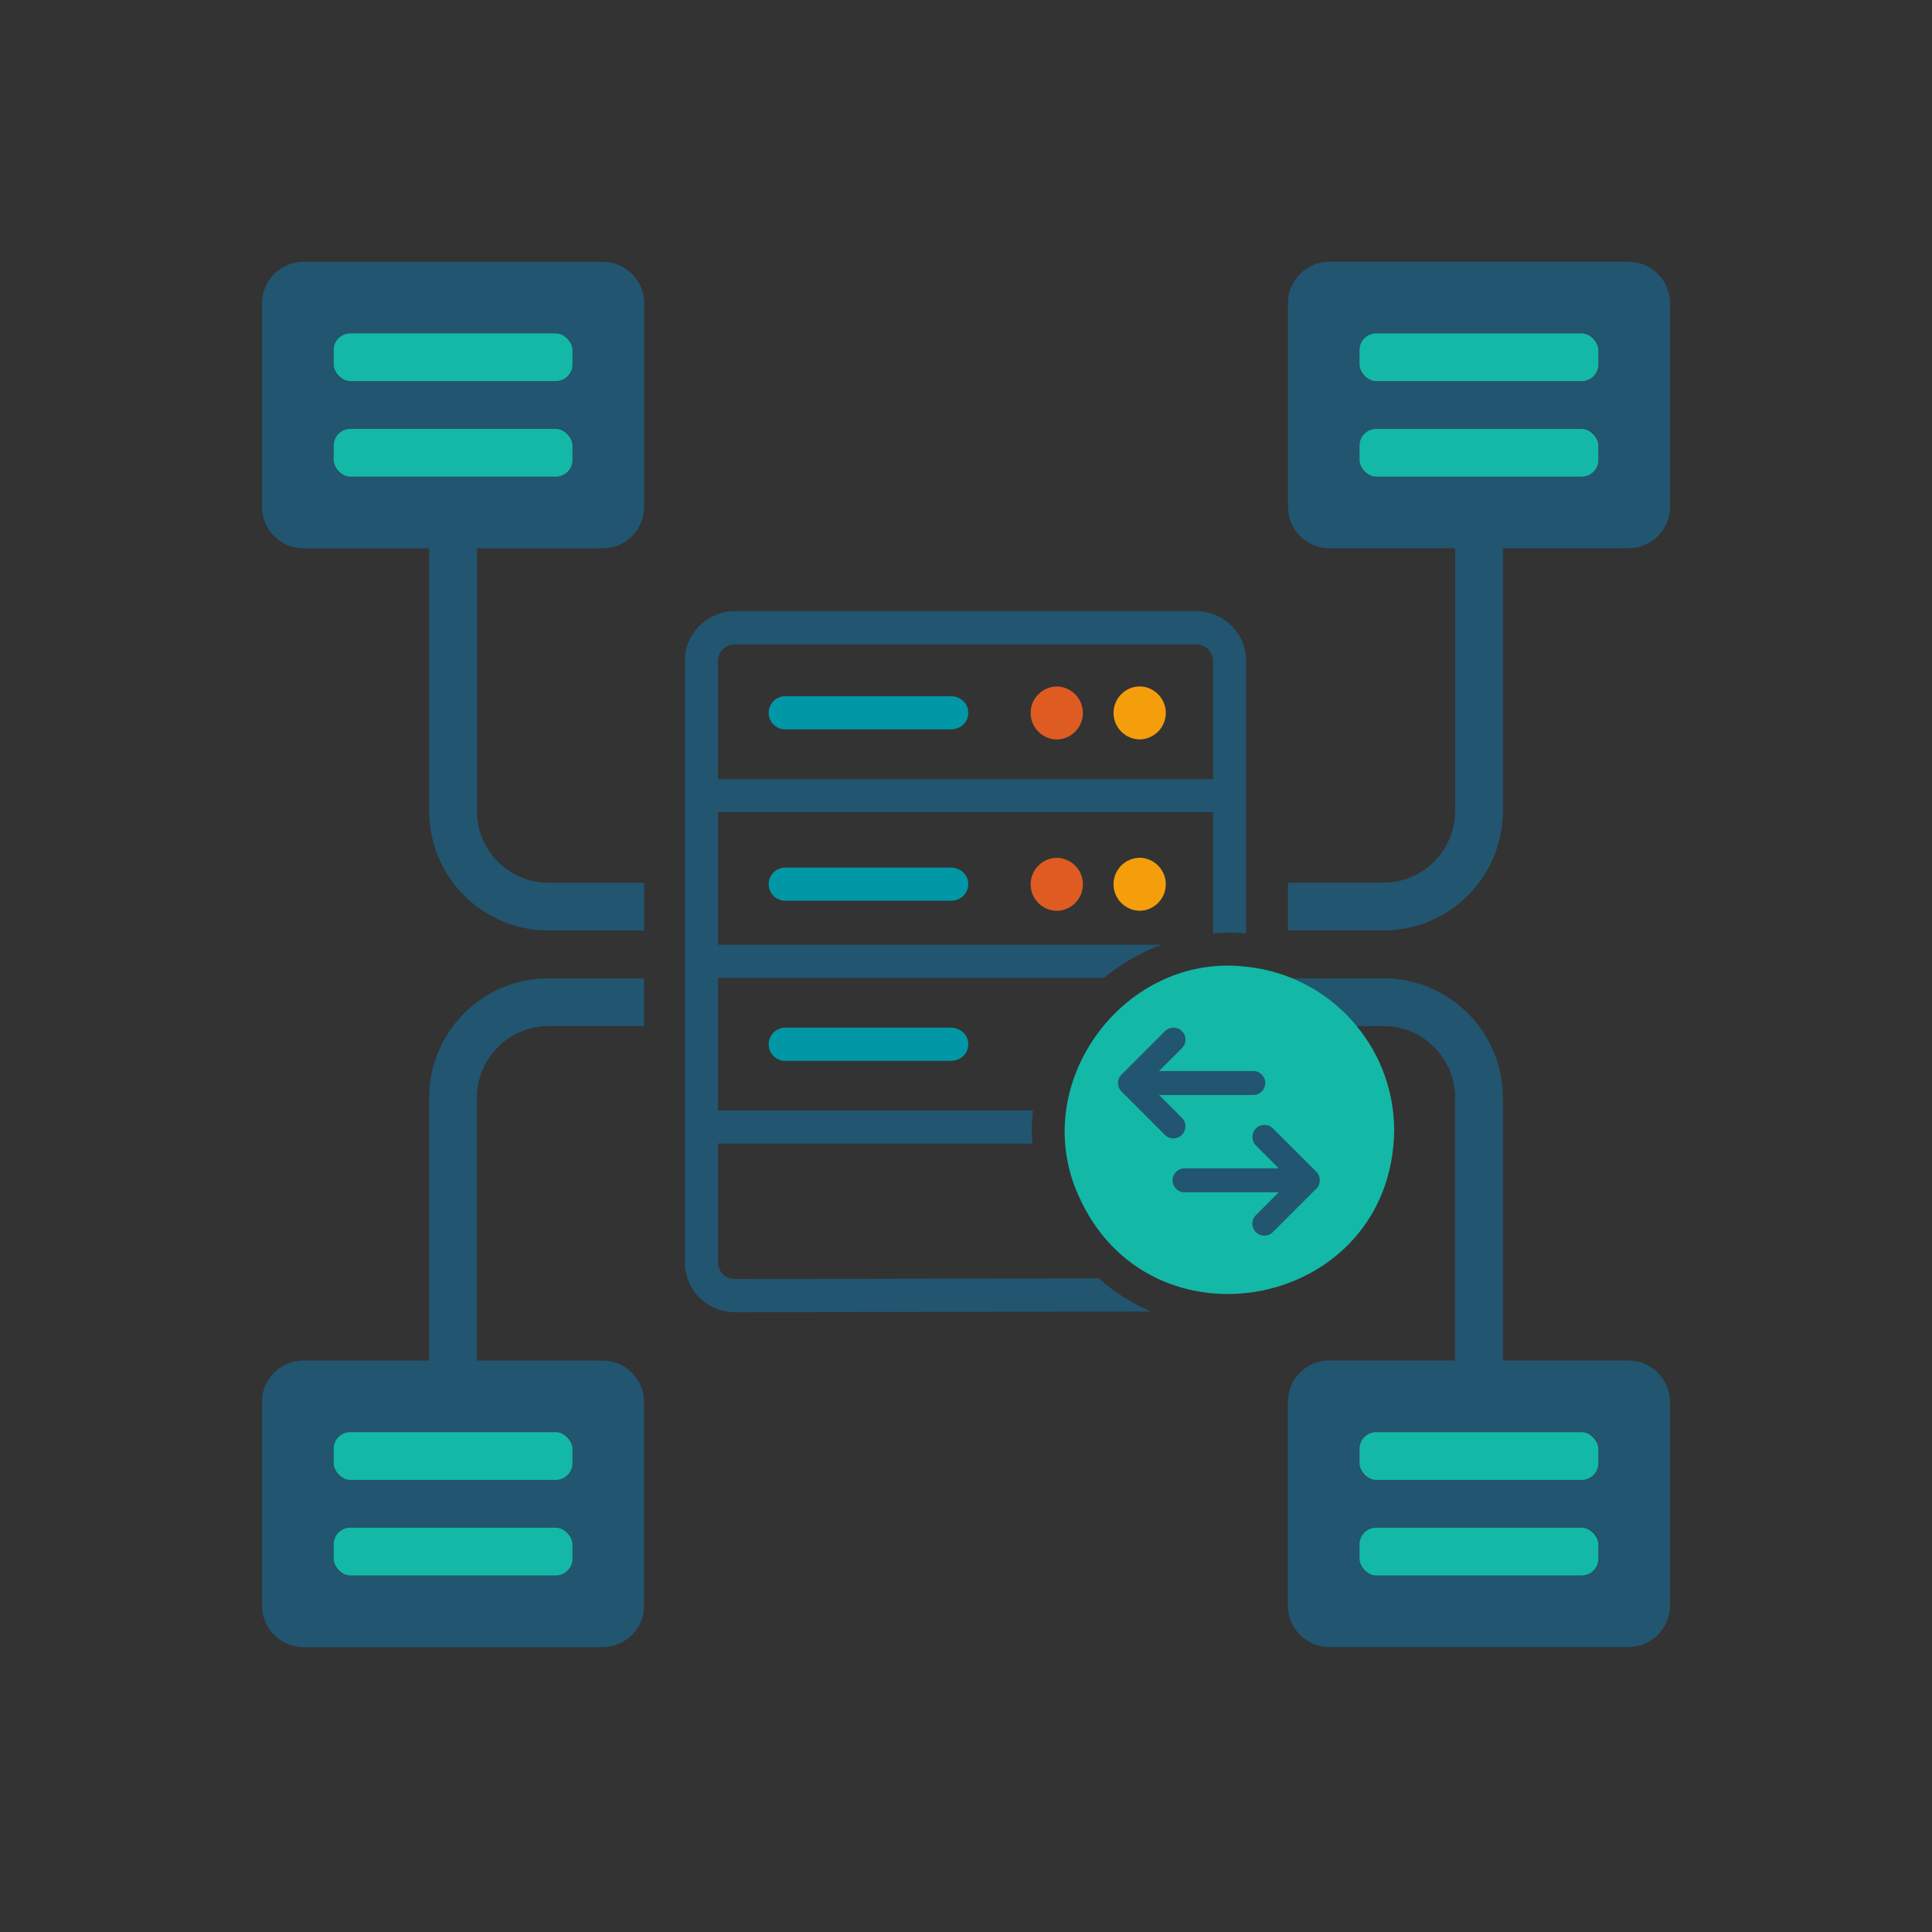 <?xml version="1.0" encoding="UTF-8"?><svg id="a" xmlns="http://www.w3.org/2000/svg" xmlns:xlink="http://www.w3.org/1999/xlink" viewBox="0 0 275 275"><rect x="0" y="0" width="275" height="275" fill="#333333" stroke="none"/><defs><style>.d{fill:none;}.e{opacity:.03;}.e,.f,.g,.h,.i,.j,.k,.l,.m{fill:#ccdef2;}.f{opacity:.05;}.g{opacity:.1;}.n{fill:#0097a7;}.o{fill:#f59e0b;}.p{fill:#e8faff;}.q{fill:#de5c21;}.r{fill:#14b8a6;}.s{fill:#22556f;}.t{fill:#0a2138;}.h{opacity:.15;}.i{opacity:.02;}.u{clip-path:url(#c);}.v{clip-path:url(#b);}.j{opacity:.5;}.k{opacity:.25;}.l{opacity:.4;}.m{opacity:.35;}</style><clipPath id="b"><rect class="d" x="-1812.74" y="-762.27" width="2395.16" height="594.69"/></clipPath><clipPath id="c"><rect class="d" x="-165.9" y="-664.92" width="750" height="500" transform="translate(418.2 -829.84) rotate(180)"/></clipPath></defs><g class="v"><g class="u"><g><polygon class="j" points="283.04 -37.05 320.35 27.58 245.72 27.58 283.04 -37.05"/><polygon class="h" points="208.41 -37.05 245.72 27.58 171.1 27.58 208.41 -37.05"/><polygon class="g" points="133.79 -37.05 171.1 27.58 96.48 27.58 133.79 -37.05"/><polygon class="i" points="-15.46 -37.05 21.85 27.58 -52.77 27.58 -15.46 -37.05"/><polygon class="i" points="21.85 27.58 -15.46 -37.05 59.16 -37.05 21.85 27.58"/><polygon class="f" points="96.48 27.58 59.16 -37.05 133.79 -37.05 96.48 27.58"/><polygon class="l" points="171.1 27.58 133.79 -37.05 208.41 -37.05 171.1 27.58"/><polygon class="m" points="245.72 27.58 208.41 -37.05 283.04 -37.05 245.72 27.58"/><polygon class="l" points="245.72 27.58 283.04 92.2 208.41 92.2 245.72 27.58"/><polygon class="f" points="171.1 27.58 208.41 92.2 133.79 92.2 171.1 27.58"/><polygon class="e" points="59.16 92.2 21.85 27.58 96.48 27.58 59.16 92.2"/><polygon class="e" points="133.79 92.2 96.48 27.58 171.1 27.58 133.79 92.2"/><polygon class="h" points="208.41 92.2 171.1 27.58 245.72 27.58 208.41 92.2"/><polygon class="k" points="283.04 92.2 245.72 27.58 320.35 27.58 283.04 92.2"/><polygon class="h" points="283.04 92.2 320.35 156.83 245.72 156.83 283.04 92.2"/><polygon class="e" points="208.41 92.2 245.72 156.83 171.1 156.83 208.41 92.2"/><polygon class="e" points="133.79 92.2 171.1 156.83 96.48 156.83 133.79 92.2"/><polygon class="i" points="21.85 156.83 -15.46 92.2 59.16 92.2 21.85 156.83"/><polygon class="i" points="96.48 156.83 59.16 92.2 133.79 92.2 96.48 156.83"/><polygon class="e" points="171.1 156.83 133.79 92.2 208.41 92.2 171.1 156.83"/><polygon class="g" points="245.72 156.83 208.41 92.2 283.04 92.2 245.72 156.83"/><polygon class="e" points="245.72 156.83 283.04 221.45 208.41 221.45 245.72 156.83"/><polygon class="e" points="171.1 156.83 208.41 221.45 133.79 221.45 171.1 156.83"/><polygon class="i" points="133.79 221.45 96.48 156.83 171.1 156.83 133.79 221.45"/><polygon class="f" points="208.41 221.45 171.1 156.83 245.72 156.83 208.41 221.45"/><polygon class="h" points="283.04 221.45 245.72 156.83 320.35 156.83 283.04 221.45"/><polygon class="e" points="283.04 221.45 320.35 286.08 245.72 286.08 283.04 221.45"/><polygon class="e" points="208.41 221.45 245.72 286.08 171.1 286.08 208.41 221.45"/><polygon class="i" points="96.48 286.08 59.16 221.45 133.79 221.45 96.48 286.08"/><polygon class="f" points="245.72 286.08 208.41 221.45 283.04 221.45 245.72 286.08"/></g></g><g><path class="p" d="M-1180.23,195.61c-14.33,0-25.99-12.16-25.99-27.1V-630.54h244.75v5.4H55.25V169.5c0,14.4-11.23,26.11-25.04,26.11H-1180.23Z"/><path class="t" d="M-966.33-625.68v5.4H50.39V169.5c0,11.72-9.05,21.25-20.18,21.25H-1180.23c-11.65,0-21.13-9.98-21.13-22.24V-625.68h235.03m9.72-9.72h-254.47V168.51c0,17.65,13.81,31.96,30.85,31.96H30.21c16.51,0,29.9-13.87,29.9-30.97V-630H-956.61v-5.4h0Z"/></g></g><path class="s" d="M43.2,78.05h17.89v37.4c0,9.39,7.61,17,17,17h13.6v-6.8h-13.6c-5.63,0-10.2-4.57-10.2-10.2v-37.4h17.89c3.27,0,5.91-2.65,5.91-5.91v-28.97c0-3.27-2.65-5.91-5.91-5.91H43.2c-3.27,0-5.91,2.65-5.91,5.91v28.97c0,3.27,2.65,5.91,5.91,5.91Zm6.65-30.6h29.27c1.31,0,2.37,1.06,2.37,2.37v2.07c0,1.31-1.06,2.37-2.37,2.37h-29.27c-1.31,0-2.37-1.06-2.37-2.37v-2.07c0-1.31,1.06-2.37,2.37-2.37Zm0,13.6h29.27c1.31,0,2.37,1.06,2.37,2.37v2.07c0,1.31-1.06,2.37-2.37,2.37h-29.27c-1.31,0-2.37-1.06-2.37-2.37v-2.07c0-1.31,1.06-2.37,2.37-2.37Z"/><path class="s" d="M156.41,181.97c2.21,1.95,4.71,3.54,7.41,4.72l-59.26,.09c-3.9-.01-7.07-3.17-7.08-7.08V94.07c.01-3.9,3.17-7.07,7.08-7.08h65.74c3.9,.01,7.07,3.17,7.08,7.08v38.8c-1.57-.17-3.15-.17-4.72,0v-17.27H102.2v18.87h63.15c-2.98,1.1-5.76,2.69-8.21,4.72h-54.94v18.87h44.82c-.17,1.57-.19,3.15-.07,4.72h-44.75v16.91c0,1.3,1.06,2.36,2.36,2.36l51.85-.09Zm-54.21-71.07h70.46v-16.82c0-1.3-1.06-2.36-2.36-2.36H104.56c-1.3,0-2.36,1.06-2.36,2.36v16.82Z"/><path class="s" d="M37.29,199.57v28.97c0,3.27,2.65,5.91,5.91,5.91h42.57c3.27,0,5.91-2.65,5.91-5.91v-28.97c0-3.27-2.65-5.91-5.91-5.91h-17.89v-37.4c0-5.63,4.57-10.2,10.2-10.2h13.6v-6.8h-13.6c-9.39,0-17,7.61-17,17v37.4h-17.89c-3.27,0-5.91,2.65-5.91,5.91Zm10.2,22.32v-2.07c0-1.31,1.06-2.37,2.37-2.37h29.27c1.31,0,2.37,1.06,2.37,2.37v2.07c0,1.31-1.06,2.37-2.37,2.37h-29.27c-1.31,0-2.37-1.06-2.37-2.37Zm0-13.6v-2.07c0-1.31,1.06-2.37,2.37-2.37h29.27c1.31,0,2.37,1.06,2.37,2.37v2.07c0,1.31-1.06,2.37-2.37,2.37h-29.27c-1.31,0-2.37-1.06-2.37-2.37Z"/><rect class="r" x="47.49" y="217.45" width="34" height="6.8" rx="2.37" ry="2.37"/><rect class="r" x="47.49" y="203.85" width="34" height="6.8" rx="2.37" ry="2.37"/><rect class="r" x="47.49" y="47.45" width="34" height="6.8" rx="2.37" ry="2.37"/><rect class="r" x="47.49" y="61.05" width="34" height="6.8" rx="2.37" ry="2.37"/><path class="s" d="M237.71,72.13v-28.97c0-3.27-2.65-5.91-5.91-5.91h-42.57c-3.27,0-5.91,2.65-5.91,5.91v28.97c0,3.27,2.65,5.91,5.91,5.91h17.89v37.4c0,5.63-4.57,10.2-10.2,10.2h-13.6v6.8h13.6c9.39,0,17-7.61,17-17v-37.4h17.89c3.27,0,5.91-2.65,5.91-5.91Zm-10.2-22.32v2.07c0,1.31-1.06,2.37-2.37,2.37h-29.27c-1.31,0-2.37-1.06-2.37-2.37v-2.07c0-1.31,1.06-2.37,2.37-2.37h29.27c1.31,0,2.37,1.06,2.37,2.37Zm0,13.6v2.07c0,1.31-1.06,2.37-2.37,2.37h-29.27c-1.31,0-2.37-1.06-2.37-2.37v-2.07c0-1.31,1.06-2.37,2.37-2.37h29.27c1.31,0,2.37,1.06,2.37,2.37Z"/><path class="s" d="M231.8,193.65h-17.89v-37.4c0-9.39-7.61-17-17-17h-13.6v6.8h13.6c5.63,0,10.2,4.57,10.2,10.2v37.4h-17.89c-3.27,0-5.91,2.65-5.91,5.91v28.97c0,3.27,2.65,5.91,5.91,5.91h42.57c3.27,0,5.91-2.65,5.91-5.91v-28.97c0-3.27-2.65-5.91-5.91-5.91Zm-6.65,30.6h-29.27c-1.31,0-2.37-1.06-2.37-2.37v-2.07c0-1.31,1.06-2.37,2.37-2.37h29.27c1.31,0,2.37,1.06,2.37,2.37v2.07c0,1.31-1.06,2.37-2.37,2.37Zm0-13.6h-29.27c-1.31,0-2.37-1.06-2.37-2.37v-2.07c0-1.31,1.06-2.37,2.37-2.37h29.27c1.31,0,2.37,1.06,2.37,2.37v2.07c0,1.31-1.06,2.37-2.37,2.37Z"/><rect class="r" x="193.51" y="217.45" width="34" height="6.8" rx="2.37" ry="2.37"/><rect class="r" x="193.51" y="203.85" width="34" height="6.8" rx="2.37" ry="2.37"/><rect class="r" x="193.51" y="47.45" width="34" height="6.8" rx="2.37" ry="2.37"/><rect class="r" x="193.51" y="61.05" width="34" height="6.8" rx="2.37" ry="2.37"/><path class="o" d="M162.22,105.25c-2.08-.03-3.75-1.75-3.72-3.83,.03-2.04,1.68-3.69,3.72-3.72,2.08,.03,3.75,1.75,3.72,3.83-.03,2.04-1.68,3.69-3.72,3.72Z"/><path class="n" d="M111.73,99.1c-1.3,.02-2.34,1.1-2.32,2.4,.02,1.27,1.05,2.29,2.32,2.32h23.59c1.38,0,2.5-.98,2.5-2.36,0-1.38-1.12-2.36-2.5-2.36h-23.59Z"/><path class="q" d="M150.42,97.71c-2.08,.03-3.75,1.75-3.72,3.83,.03,2.04,1.68,3.69,3.72,3.72,2.08-.03,3.75-1.75,3.72-3.83-.03-2.04-1.68-3.69-3.72-3.72Z"/><path class="o" d="M162.22,129.64c-2.08-.03-3.75-1.75-3.72-3.83,.03-2.04,1.68-3.69,3.72-3.72,2.08,.03,3.75,1.75,3.72,3.83-.03,2.04-1.68,3.69-3.72,3.72Z"/><path class="n" d="M111.73,123.49c-1.3,.02-2.34,1.1-2.32,2.4,.02,1.27,1.05,2.29,2.32,2.32h23.59c1.38,0,2.5-.98,2.5-2.36,0-1.38-1.12-2.36-2.5-2.36h-23.59Z"/><path class="n" d="M111.73,146.28c-1.3,.02-2.34,1.1-2.32,2.4,.02,1.27,1.05,2.29,2.32,2.32h23.59c1.38,0,2.5-.98,2.5-2.36,0-1.38-1.12-2.36-2.5-2.36h-23.59Z"/><path class="q" d="M150.42,122.1c-2.08,.03-3.75,1.75-3.72,3.83,.03,2.04,1.68,3.69,3.72,3.72,2.08-.03,3.75-1.75,3.72-3.83-.03-2.04-1.68-3.69-3.72-3.72Z"/><path class="r" d="M198.45,160.9c-.35,25.52-34.96,32.27-45.01,9.11-7.08-16.02,6.7-34.46,23.94-32.41,11.95,1.23,21.05,11.29,21.07,23.31Z"/><path class="s" d="M159.64,152.95c-.67,.67-.67,1.75,0,2.42l6.2,6.2c.68,.65,1.76,.63,2.42-.06,.63-.66,.63-1.71,0-2.37l-3.28-3.28h13.4c.94,0,1.71-.75,1.72-1.69s-.75-1.71-1.69-1.72c0,0-.02,0-.03,0h-13.4l3.28-3.28c.66-.68,.64-1.76-.04-2.42-.66-.64-1.7-.64-2.37,0l-6.2,6.2Z"/><path class="s" d="M187.36,169.21c.67-.67,.67-1.75,0-2.42l-6.2-6.2c-.68-.65-1.76-.63-2.42,.06-.63,.66-.63,1.71,0,2.37l3.28,3.28h-13.4c-.94,0-1.71,.75-1.72,1.69s.75,1.71,1.69,1.72c0,0,.02,0,.03,0h13.4l-3.28,3.28c-.66,.68-.64,1.76,.04,2.42,.66,.64,1.7,.64,2.37,0l6.2-6.2Z"/></svg>